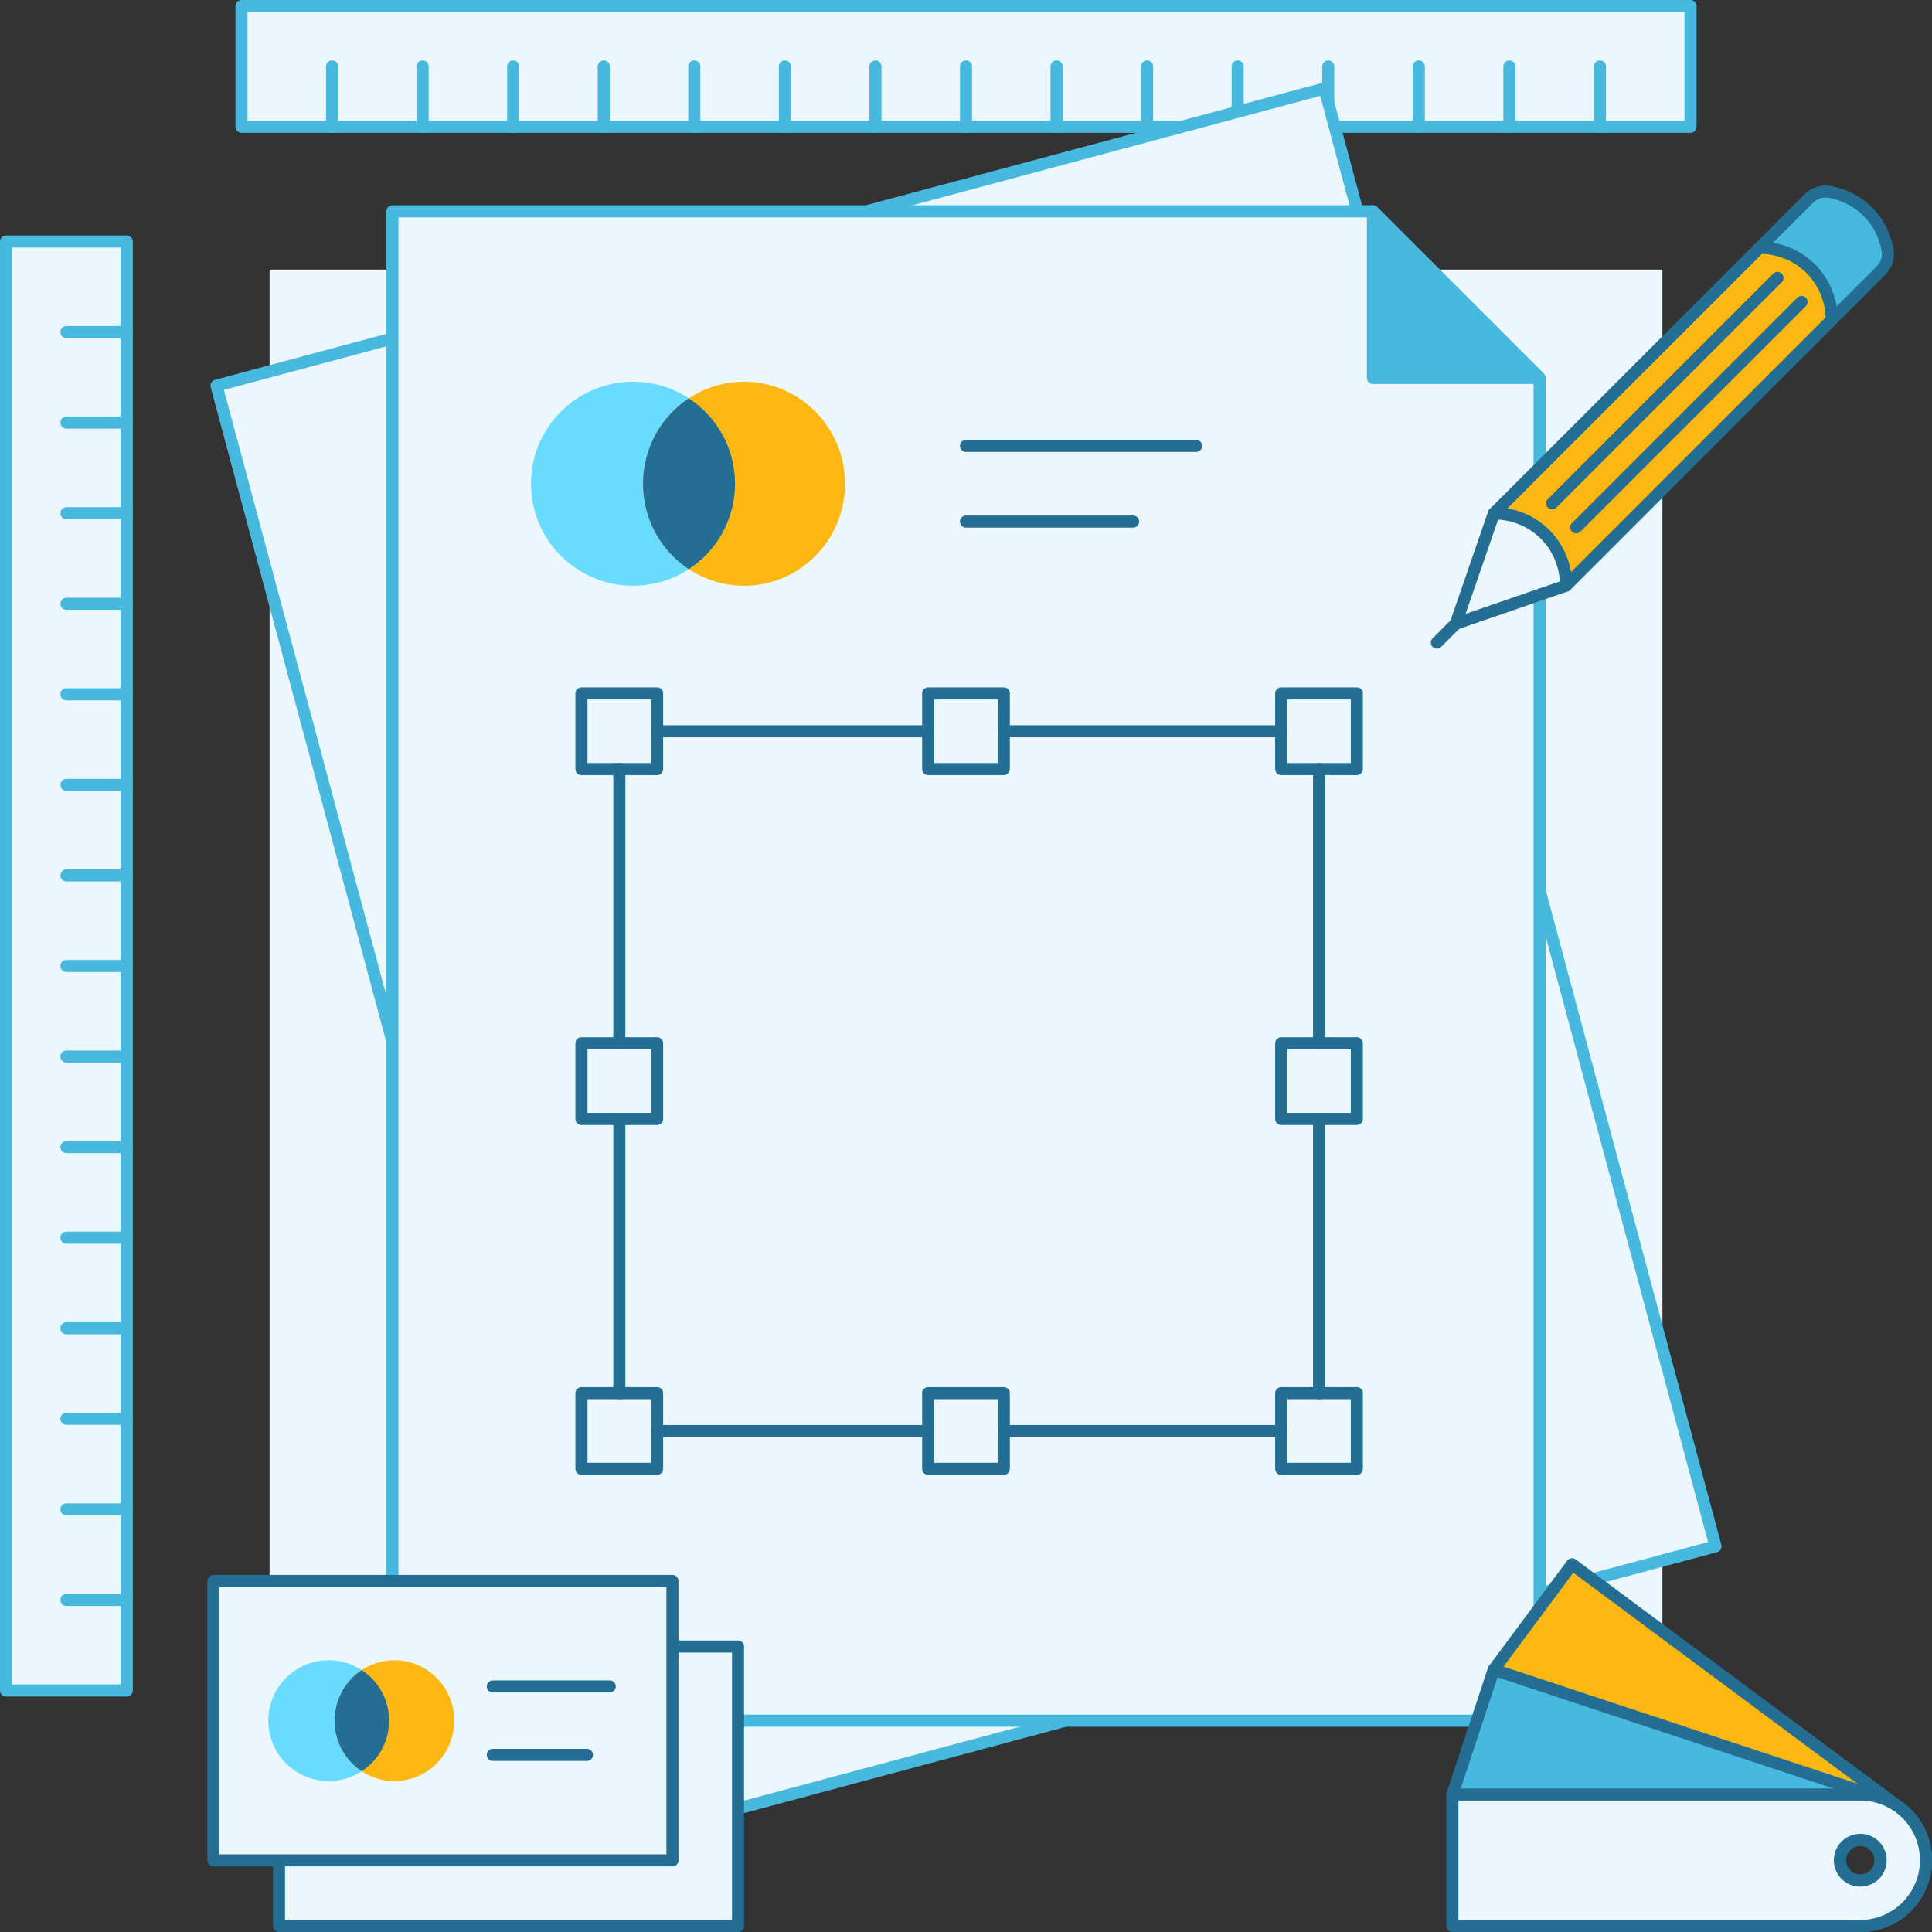 <?xml version="1.0" encoding="UTF-8"?>
<svg xmlns="http://www.w3.org/2000/svg" width="160" height="160" viewBox="0 0 160 160" fill="none">
  <rect x="0" y="0" width="160" height="160" fill="#333333" stroke="none"/>
  <g clip-path="url(#clip0_32_358)">
    <path d="M137.674 22.326H22.326V137.674H137.674V22.326Z" fill="#ECF7FD"></path>
    <path d="M0.5 20L0.5 140H10.5L10.5 20H0.5Z" fill="#ECF7FD" stroke="#47B9DF" stroke-linecap="round" stroke-linejoin="round"></path>
    <path d="M10.5 132.5H5.5" stroke="#47B9DF" stroke-linecap="round" stroke-linejoin="round"></path>
    <path d="M10.5 125H5.5" stroke="#47B9DF" stroke-linecap="round" stroke-linejoin="round"></path>
    <path d="M10.5 117.5H5.5" stroke="#47B9DF" stroke-linecap="round" stroke-linejoin="round"></path>
    <path d="M10.5 110H5.5" stroke="#47B9DF" stroke-linecap="round" stroke-linejoin="round"></path>
    <path d="M10.5 102.5H5.5" stroke="#47B9DF" stroke-linecap="round" stroke-linejoin="round"></path>
    <path d="M10.5 95H5.5" stroke="#47B9DF" stroke-linecap="round" stroke-linejoin="round"></path>
    <path d="M10.5 87.5H5.5" stroke="#47B9DF" stroke-linecap="round" stroke-linejoin="round"></path>
    <path d="M10.5 80H5.5" stroke="#47B9DF" stroke-linecap="round" stroke-linejoin="round"></path>
    <path d="M10.5 72.5H5.5" stroke="#47B9DF" stroke-linecap="round" stroke-linejoin="round"></path>
    <path d="M10.5 65H5.5" stroke="#47B9DF" stroke-linecap="round" stroke-linejoin="round"></path>
    <path d="M10.5 57.5H5.5" stroke="#47B9DF" stroke-linecap="round" stroke-linejoin="round"></path>
    <path d="M10.5 50H5.5" stroke="#47B9DF" stroke-linecap="round" stroke-linejoin="round"></path>
    <path d="M10.5 42.5H5.5" stroke="#47B9DF" stroke-linecap="round" stroke-linejoin="round"></path>
    <path d="M10.5 35H5.5" stroke="#47B9DF" stroke-linecap="round" stroke-linejoin="round"></path>
    <path d="M10.5 27.5H5.5" stroke="#47B9DF" stroke-linecap="round" stroke-linejoin="round"></path>
    <path d="M140 0.5H20V10.5H140V0.5Z" fill="#ECF7FD" stroke="#47B9DF" stroke-linecap="round" stroke-linejoin="round"></path>
    <path d="M27.5 10.5V5.5" stroke="#47B9DF" stroke-linecap="round" stroke-linejoin="round"></path>
    <path d="M35 10.5V5.5" stroke="#47B9DF" stroke-linecap="round" stroke-linejoin="round"></path>
    <path d="M42.5 10.5V5.5" stroke="#47B9DF" stroke-linecap="round" stroke-linejoin="round"></path>
    <path d="M50 10.5V5.5" stroke="#47B9DF" stroke-linecap="round" stroke-linejoin="round"></path>
    <path d="M57.5 10.5V5.5" stroke="#47B9DF" stroke-linecap="round" stroke-linejoin="round"></path>
    <path d="M65 10.5V5.5" stroke="#47B9DF" stroke-linecap="round" stroke-linejoin="round"></path>
    <path d="M72.5 10.5V5.5" stroke="#47B9DF" stroke-linecap="round" stroke-linejoin="round"></path>
    <path d="M80 10.5V5.5" stroke="#47B9DF" stroke-linecap="round" stroke-linejoin="round"></path>
    <path d="M87.5 10.5V5.5" stroke="#47B9DF" stroke-linecap="round" stroke-linejoin="round"></path>
    <path d="M95 10.5V5.5" stroke="#47B9DF" stroke-linecap="round" stroke-linejoin="round"></path>
    <path d="M102.5 10.5V5.5" stroke="#47B9DF" stroke-linecap="round" stroke-linejoin="round"></path>
    <path d="M110 10.5V5.5" stroke="#47B9DF" stroke-linecap="round" stroke-linejoin="round"></path>
    <path d="M117.5 10.5V5.5" stroke="#47B9DF" stroke-linecap="round" stroke-linejoin="round"></path>
    <path d="M125 10.5V5.5" stroke="#47B9DF" stroke-linecap="round" stroke-linejoin="round"></path>
    <path d="M132.5 10.5V5.5" stroke="#47B9DF" stroke-linecap="round" stroke-linejoin="round"></path>
    <path d="M109.688 7.329L17.931 31.939L50.312 152.671L142.069 128.061L109.688 7.329Z" fill="#ECF7FD" stroke="#47B9DF" stroke-linecap="round" stroke-linejoin="round"></path>
    <path d="M127.5 31.3V142.5H32.5V17.5H113.7L127.5 31.3Z" fill="#ECF7FD" stroke="#47B9DF" stroke-linecap="round" stroke-linejoin="round"></path>
    <path d="M76.87 60.56H54.42" stroke="#246E93" stroke-linecap="round" stroke-linejoin="round"></path>
    <path d="M51.29 115.38V92.66" stroke="#246E93" stroke-linecap="round" stroke-linejoin="round"></path>
    <path d="M106.1 118.51H83.13" stroke="#246E93" stroke-linecap="round" stroke-linejoin="round"></path>
    <path d="M109.24 86.4V63.69" stroke="#246E93" stroke-linecap="round" stroke-linejoin="round"></path>
    <path d="M109.24 115.38V92.66" stroke="#246E93" stroke-linecap="round" stroke-linejoin="round"></path>
    <path d="M76.87 118.51H54.42" stroke="#246E93" stroke-linecap="round" stroke-linejoin="round"></path>
    <path d="M51.29 86.4V63.69" stroke="#246E93" stroke-linecap="round" stroke-linejoin="round"></path>
    <path d="M106.1 60.56H83.13" stroke="#246E93" stroke-linecap="round" stroke-linejoin="round"></path>
    <path d="M54.418 57.424H48.153V63.689H54.418V57.424Z" stroke="#246E93" stroke-linecap="round" stroke-linejoin="round"></path>
    <path d="M83.132 57.424H76.867V63.689H83.132V57.424Z" stroke="#246E93" stroke-linecap="round" stroke-linejoin="round"></path>
    <path d="M112.369 57.424H106.104V63.689H112.369V57.424Z" stroke="#246E93" stroke-linecap="round" stroke-linejoin="round"></path>
    <path d="M54.418 86.4H48.153V92.665H54.418V86.4Z" stroke="#246E93" stroke-linecap="round" stroke-linejoin="round"></path>
    <path d="M112.369 86.4H106.104V92.665H112.369V86.4Z" stroke="#246E93" stroke-linecap="round" stroke-linejoin="round"></path>
    <path d="M54.418 115.375H48.153V121.64H54.418V115.375Z" stroke="#246E93" stroke-linecap="round" stroke-linejoin="round"></path>
    <path d="M83.132 115.375H76.867V121.64H83.132V115.375Z" stroke="#246E93" stroke-linecap="round" stroke-linejoin="round"></path>
    <path d="M112.369 115.375H106.104V121.64H112.369V115.375Z" stroke="#246E93" stroke-linecap="round" stroke-linejoin="round"></path>
    <path d="M80 36.928H99.056" stroke="#246E93" stroke-linecap="round" stroke-linejoin="round"></path>
    <path d="M80 43.193H93.835" stroke="#246E93" stroke-linecap="round" stroke-linejoin="round"></path>
    <path d="M149.964 22.248C151.852 24.134 151.694 26.493 151.694 26.493L129.685 48.501C129.685 48.501 129.841 46.144 127.956 44.257C126.068 42.371 123.711 42.527 123.711 42.527L145.72 20.519C145.72 20.519 148.079 20.361 149.964 22.248Z" fill="#FCB713" stroke="#246E93" stroke-linecap="round" stroke-linejoin="round"></path>
    <path d="M127.956 44.257C129.841 46.144 129.685 48.501 129.685 48.501L120.565 51.647L123.711 42.527C123.711 42.527 126.068 42.371 127.956 44.257Z" fill="#ECF7FD" stroke="#246E93" stroke-linecap="round" stroke-linejoin="round"></path>
    <path d="M154.682 17.531C155.763 18.613 156.172 19.85 156.325 20.709C156.436 21.335 156.212 21.975 155.761 22.425L151.694 26.493C151.694 26.493 151.852 24.134 149.964 22.248C148.079 20.361 145.72 20.519 145.72 20.519L149.787 16.451C150.238 16.001 150.877 15.777 151.504 15.888C152.362 16.04 153.6 16.45 154.682 17.531Z" fill="#47B9DF" stroke="#246E93" stroke-linecap="round" stroke-linejoin="round"></path>
    <path d="M120.566 51.646L118.994 53.218" stroke="#246E93" stroke-linecap="round" stroke-linejoin="round"></path>
    <path d="M149.198 25.005L130.533 43.67" stroke="#246E93" stroke-linecap="round" stroke-linejoin="round"></path>
    <path d="M147.207 23.014L128.542 41.679" stroke="#246E93" stroke-linecap="round" stroke-linejoin="round"></path>
    <path d="M127.5 31.3H113.7V17.5L127.5 31.3Z" fill="#47B9DF" stroke="#47B9DF" stroke-linecap="round" stroke-linejoin="round"></path>
    <path d="M159.494 153.861C159.494 153.837 159.492 153.814 159.492 153.792C159.489 153.72 159.483 153.651 159.477 153.58V153.57C159.474 153.527 159.47 153.482 159.464 153.439C159.461 153.394 159.455 153.351 159.447 153.306C159.447 153.296 159.445 153.287 159.444 153.277C159.442 153.255 159.438 153.232 159.434 153.21C159.429 153.17 159.421 153.131 159.414 153.094C159.399 153.011 159.382 152.93 159.365 152.848L159.359 152.825C159.354 152.803 159.348 152.778 159.342 152.754C159.331 152.713 159.322 152.671 159.31 152.632L159.282 152.531C159.282 152.529 159.28 152.527 159.28 152.525C159.265 152.476 159.25 152.427 159.235 152.379C159.235 152.377 159.235 152.376 159.233 152.375C159.217 152.324 159.2 152.275 159.183 152.227C159.166 152.182 159.149 152.136 159.132 152.091C159.13 152.084 159.126 152.075 159.123 152.067C159.111 152.037 159.098 152.007 159.087 151.977C159.083 151.969 159.08 151.96 159.076 151.951C159.074 151.945 159.072 151.941 159.07 151.936C159.051 151.893 159.033 151.849 159.014 151.806C159.003 151.786 158.993 151.765 158.986 151.746C158.976 151.729 158.969 151.712 158.963 151.697C158.961 151.694 158.959 151.692 158.959 151.688C158.952 151.675 158.946 151.664 158.941 151.65C158.931 151.635 158.924 151.622 158.918 151.607C158.898 151.566 158.875 151.523 158.854 151.482C158.851 151.476 158.847 151.468 158.843 151.461C158.837 151.452 158.832 151.444 158.826 151.435V151.433C158.813 151.412 158.802 151.392 158.792 151.373C158.768 151.331 158.746 151.29 158.721 151.251C158.719 151.245 158.716 151.241 158.714 151.236C158.689 151.196 158.665 151.157 158.639 151.117C158.629 151.103 158.618 151.087 158.61 151.074C158.588 151.039 158.565 151.005 158.541 150.969C158.53 150.952 158.52 150.939 158.509 150.922C158.507 150.92 158.505 150.919 158.505 150.917C158.503 150.917 158.503 150.915 158.503 150.915C158.494 150.905 158.487 150.894 158.481 150.885C158.468 150.866 158.455 150.849 158.441 150.83C158.434 150.821 158.427 150.81 158.419 150.8C158.402 150.778 158.385 150.753 158.366 150.731C158.348 150.705 158.327 150.68 158.305 150.654C158.239 150.57 158.169 150.489 158.098 150.408L158.087 150.397C158.081 150.391 158.076 150.386 158.072 150.38C158.051 150.359 158.032 150.337 158.012 150.316C158.01 150.312 158.006 150.309 158.002 150.305C157.984 150.286 157.967 150.269 157.95 150.254C157.942 150.243 157.933 150.236 157.925 150.228C157.897 150.2 157.869 150.172 157.841 150.145C157.805 150.11 157.77 150.076 157.732 150.042C157.719 150.027 157.704 150.014 157.689 150.003C157.648 149.965 157.606 149.93 157.563 149.894C157.554 149.885 157.545 149.875 157.533 149.868C157.528 149.864 157.522 149.86 157.516 149.855C157.503 149.843 157.488 149.832 157.473 149.819C157.438 149.789 157.4 149.761 157.364 149.735C157.347 149.721 157.331 149.708 157.314 149.695C157.302 149.686 157.291 149.678 157.28 149.671C157.269 149.661 157.259 149.654 157.248 149.646C157.235 149.637 157.224 149.628 157.211 149.62L130.189 129.545L123.699 138.28L137.608 148.614L150.813 158.425C151.264 158.759 151.75 159.014 152.253 159.19L152.348 159.222C152.384 159.233 152.418 159.245 152.454 159.254C152.514 159.273 152.574 159.292 152.634 159.309C152.748 159.339 152.863 159.365 152.975 159.389C153.077 159.41 153.178 159.429 153.277 159.442C153.405 159.461 153.533 159.474 153.66 159.483C153.669 159.485 153.679 159.485 153.688 159.485C153.748 159.489 153.808 159.492 153.87 159.494C153.932 159.496 153.992 159.498 154.054 159.498H154.062C154.146 159.498 154.231 159.496 154.313 159.491L154.544 159.476C154.553 159.476 154.561 159.476 154.57 159.474C154.606 159.47 154.642 159.466 154.675 159.462L154.809 159.446L154.837 159.442L154.904 159.432L155.023 159.412C155.105 159.397 155.186 159.38 155.266 159.363L155.289 159.357L155.36 159.34L155.482 159.309L155.584 159.28C155.585 159.28 155.587 159.279 155.589 159.279L155.736 159.233L155.888 159.181L156.023 159.13L156.047 159.121L156.137 159.085C156.145 159.082 156.154 159.078 156.163 159.074C156.169 159.072 156.173 159.07 156.178 159.068L156.308 159.012L156.368 158.984L156.417 158.961C156.421 158.96 156.422 158.958 156.426 158.958C156.439 158.95 156.451 158.945 156.464 158.939L156.507 158.916C156.548 158.896 156.591 158.873 156.633 158.853C156.638 158.849 156.646 158.845 156.653 158.841C156.663 158.836 156.67 158.83 156.679 158.824H156.681L156.741 158.791C156.783 158.766 156.824 158.744 156.863 158.719C156.869 158.717 156.873 158.714 156.878 158.712L156.997 158.637L157.04 158.609C157.07 158.588 157.1 158.569 157.128 158.55C157.134 158.547 157.139 158.541 157.145 158.539C157.156 158.532 157.167 158.524 157.179 158.515C157.182 158.511 157.188 158.509 157.192 158.507C157.194 158.504 157.197 158.504 157.199 158.502L157.229 158.479L157.284 158.44C157.293 158.432 157.304 158.425 157.314 158.417C157.336 158.4 157.361 158.383 157.383 158.365C157.409 158.346 157.434 158.325 157.46 158.303L157.706 158.096L157.717 158.085L157.734 158.07L157.809 158.001C157.826 157.984 157.843 157.967 157.86 157.948C157.864 157.944 157.869 157.941 157.873 157.937C157.879 157.933 157.882 157.927 157.886 157.924C157.914 157.896 157.942 157.867 157.969 157.839C158.004 157.804 158.038 157.768 158.072 157.73L158.111 157.687C158.149 157.646 158.184 157.605 158.22 157.562C158.229 157.552 158.239 157.543 158.246 157.531L158.26 157.515C158.271 157.501 158.282 157.486 158.295 157.471L158.38 157.363L158.419 157.312C158.462 157.256 158.503 157.197 158.543 157.139L158.558 157.117C158.633 157.006 158.704 156.893 158.77 156.779C158.779 156.766 158.787 156.751 158.794 156.736C158.796 156.734 158.798 156.732 158.798 156.728C158.824 156.683 158.849 156.638 158.873 156.591L158.976 156.387C158.982 156.372 158.99 156.357 158.995 156.344C159.021 156.289 159.046 156.235 159.07 156.179C159.07 156.177 159.072 156.175 159.072 156.173C159.098 156.109 159.125 156.043 159.149 155.978C159.16 155.948 159.172 155.918 159.183 155.886C159.198 155.846 159.211 155.807 159.224 155.766C159.226 155.762 159.228 155.756 159.23 155.753C159.232 155.749 159.233 155.743 159.235 155.739C159.237 155.728 159.241 155.719 159.245 155.709C159.258 155.668 159.269 155.629 159.28 155.589C159.286 155.571 159.292 155.552 159.297 155.533L159.309 155.488C159.32 155.449 159.331 155.409 159.34 155.37C159.342 155.364 159.344 155.357 159.344 155.351C159.344 155.347 159.346 155.343 159.346 155.34C159.357 155.293 159.369 155.248 159.378 155.203C159.399 155.103 159.417 155.004 159.434 154.906C159.438 154.882 159.442 154.859 159.444 154.837C159.447 154.812 159.451 154.79 159.453 154.767C159.459 154.735 159.462 154.704 159.464 154.67C159.47 154.63 159.474 154.591 159.476 154.552C159.483 154.503 159.487 154.454 159.487 154.405C159.491 154.385 159.492 154.362 159.492 154.341C159.492 154.33 159.494 154.319 159.494 154.308C159.498 154.233 159.5 154.158 159.5 154.082V154.052C159.5 153.989 159.498 153.925 159.494 153.861V153.861ZM155.747 154.056C155.747 154.099 155.745 154.141 155.741 154.184C155.741 154.199 155.739 154.214 155.737 154.229C155.736 154.259 155.732 154.289 155.726 154.319V154.321C155.719 154.364 155.711 154.407 155.7 154.45C155.7 154.452 155.698 154.454 155.698 154.454C155.689 154.49 155.681 154.525 155.67 154.559C155.67 154.561 155.668 154.563 155.668 154.565C155.666 154.572 155.662 154.58 155.661 154.587C155.659 154.595 155.655 154.602 155.653 154.608C155.647 154.629 155.64 154.649 155.63 154.67C155.627 154.683 155.621 154.698 155.614 154.713C155.608 154.726 155.602 154.739 155.595 154.752C155.585 154.777 155.574 154.801 155.561 154.826C155.561 154.827 155.56 154.827 155.559 154.827L155.548 154.85C155.533 154.878 155.518 154.906 155.501 154.933C155.494 154.946 155.486 154.959 155.477 154.972C155.464 154.993 155.45 155.011 155.435 155.03C155.409 155.07 155.381 155.109 155.349 155.145C155.336 155.162 155.321 155.176 155.308 155.192C155.306 155.195 155.302 155.199 155.3 155.201C155.285 155.218 155.268 155.235 155.251 155.25C155.238 155.265 155.223 155.28 155.208 155.293C155.197 155.304 155.186 155.315 155.173 155.323C155.16 155.336 155.146 155.347 155.133 155.359H155.131C155.126 155.362 155.12 155.368 155.114 155.374C155.113 155.375 155.111 155.377 155.107 155.379C155.099 155.385 155.09 155.392 155.081 155.398C155.068 155.411 155.053 155.422 155.038 155.432C155.026 155.441 155.015 155.449 155.002 155.456C154.974 155.477 154.944 155.495 154.912 155.512C154.895 155.524 154.88 155.533 154.863 155.541C154.848 155.55 154.831 155.559 154.816 155.565C154.814 155.567 154.812 155.567 154.81 155.569C154.803 155.572 154.795 155.574 154.79 155.578C154.741 155.602 154.69 155.623 154.638 155.642C154.634 155.644 154.63 155.646 154.625 155.648C154.604 155.655 154.582 155.663 154.561 155.668C154.559 155.67 154.555 155.67 154.553 155.67C154.54 155.676 154.523 155.679 154.508 155.683C154.49 155.689 154.471 155.694 154.452 155.698C154.443 155.7 154.435 155.702 154.428 155.704C154.4 155.711 154.373 155.715 154.345 155.721C154.338 155.723 154.33 155.725 154.323 155.725C154.313 155.726 154.304 155.728 154.294 155.728C154.279 155.732 154.264 155.734 154.249 155.734C154.244 155.736 154.238 155.736 154.231 155.736C154.216 155.738 154.201 155.739 154.184 155.739C154.142 155.743 154.103 155.745 154.062 155.745H154.058C154.015 155.745 153.974 155.743 153.93 155.739C153.915 155.739 153.9 155.738 153.885 155.736C153.855 155.734 153.825 155.73 153.795 155.725H153.793C153.75 155.717 153.707 155.709 153.664 155.698C153.662 155.698 153.66 155.696 153.66 155.696C153.624 155.687 153.589 155.679 153.555 155.668C153.553 155.668 153.551 155.666 153.549 155.666C153.542 155.664 153.534 155.661 153.527 155.659C153.519 155.657 153.512 155.653 153.506 155.651C153.486 155.646 153.465 155.638 153.444 155.629C153.429 155.623 153.414 155.618 153.401 155.612C153.388 155.606 153.375 155.601 153.362 155.593C153.337 155.584 153.313 155.572 153.289 155.559C153.287 155.559 153.287 155.559 153.287 155.557L153.264 155.546C153.236 155.531 153.208 155.516 153.182 155.499C153.168 155.492 153.155 155.484 153.142 155.475C153.122 155.462 153.103 155.449 153.084 155.434C153.045 155.407 153.005 155.379 152.97 155.347C152.953 155.334 152.938 155.319 152.923 155.306C152.919 155.304 152.915 155.3 152.913 155.299C152.896 155.282 152.88 155.267 152.865 155.25C152.849 155.235 152.836 155.222 152.821 155.207C152.81 155.195 152.799 155.184 152.791 155.171C152.778 155.158 152.767 155.145 152.756 155.132V155.13C152.752 155.124 152.746 155.118 152.741 155.113C152.739 155.111 152.737 155.109 152.735 155.105C152.727 155.096 152.722 155.088 152.716 155.079C152.703 155.066 152.692 155.051 152.682 155.036C152.673 155.025 152.666 155.013 152.658 155C152.637 154.972 152.619 154.942 152.602 154.91C152.592 154.895 152.583 154.878 152.574 154.861C152.564 154.846 152.557 154.829 152.549 154.814C152.547 154.813 152.547 154.811 152.545 154.809C152.542 154.801 152.54 154.794 152.536 154.788C152.512 154.739 152.491 154.689 152.472 154.636C152.47 154.632 152.469 154.627 152.467 154.623C152.459 154.602 152.452 154.58 152.446 154.559C152.444 154.557 152.444 154.554 152.444 154.552C152.439 154.537 152.435 154.522 152.431 154.507C152.425 154.488 152.42 154.469 152.416 154.45C152.414 154.443 152.412 154.433 152.41 154.426C152.403 154.398 152.399 154.371 152.393 154.343C152.392 154.336 152.39 154.328 152.39 154.321C152.388 154.311 152.388 154.302 152.386 154.293C152.382 154.278 152.38 154.263 152.38 154.248C152.378 154.242 152.378 154.236 152.378 154.229C152.377 154.214 152.375 154.199 152.375 154.182C152.371 154.143 152.369 154.101 152.369 154.06V154.056C152.369 154.013 152.371 153.972 152.375 153.929C152.375 153.914 152.377 153.899 152.378 153.884C152.38 153.854 152.384 153.824 152.39 153.794V153.792C152.397 153.748 152.405 153.705 152.416 153.662C152.416 153.66 152.418 153.658 152.418 153.658C152.427 153.623 152.435 153.587 152.446 153.553C152.446 153.551 152.448 153.55 152.448 153.548C152.45 153.54 152.453 153.533 152.455 153.525C152.457 153.518 152.461 153.51 152.463 153.505C152.47 153.484 152.478 153.463 152.485 153.443C152.491 153.428 152.497 153.413 152.502 153.399C152.508 153.386 152.514 153.373 152.521 153.36C152.53 153.336 152.542 153.311 152.555 153.287C152.555 153.286 152.555 153.285 152.557 153.285L152.568 153.262C152.583 153.234 152.598 153.206 152.615 153.18C152.622 153.167 152.63 153.154 152.639 153.141C152.652 153.12 152.666 153.101 152.681 153.082C152.707 153.043 152.735 153.004 152.767 152.968C152.78 152.951 152.795 152.936 152.808 152.921C152.81 152.917 152.814 152.913 152.816 152.912C152.833 152.895 152.848 152.878 152.864 152.863C152.879 152.848 152.893 152.835 152.908 152.82C152.919 152.808 152.93 152.797 152.943 152.79C152.956 152.778 152.97 152.767 152.983 152.754H152.985C152.99 152.75 152.996 152.745 153.001 152.739C153.003 152.737 153.007 152.735 153.009 152.733C153.018 152.726 153.026 152.72 153.035 152.715C153.048 152.701 153.063 152.69 153.078 152.681C153.09 152.671 153.101 152.664 153.114 152.656C153.142 152.636 153.172 152.617 153.204 152.6C153.219 152.591 153.236 152.581 153.253 152.572C153.268 152.563 153.285 152.555 153.3 152.548C153.302 152.546 153.304 152.546 153.305 152.544C153.313 152.54 153.32 152.538 153.326 152.534C153.375 152.51 153.426 152.489 153.478 152.471C153.482 152.469 153.487 152.467 153.491 152.465C153.512 152.457 153.534 152.45 153.555 152.444C153.557 152.442 153.561 152.442 153.562 152.442C153.578 152.437 153.593 152.433 153.608 152.429C153.626 152.424 153.645 152.418 153.664 152.414C153.673 152.412 153.681 152.411 153.688 152.409C153.716 152.401 153.743 152.397 153.771 152.392C153.778 152.39 153.786 152.388 153.793 152.388C153.803 152.386 153.812 152.386 153.821 152.384C153.857 152.379 153.895 152.375 153.932 152.373C153.972 152.369 154.013 152.367 154.054 152.367H154.058C154.101 152.367 154.142 152.369 154.186 152.373C154.201 152.373 154.216 152.375 154.231 152.377C154.261 152.379 154.291 152.382 154.321 152.388H154.323C154.366 152.395 154.409 152.403 154.452 152.414C154.454 152.414 154.456 152.416 154.456 152.416C154.491 152.426 154.527 152.433 154.561 152.444C154.563 152.444 154.565 152.446 154.566 152.446C154.574 152.448 154.582 152.452 154.589 152.454C154.597 152.456 154.604 152.459 154.61 152.461C154.63 152.469 154.651 152.476 154.672 152.484C154.687 152.489 154.702 152.495 154.715 152.501C154.728 152.506 154.741 152.512 154.754 152.519C154.779 152.529 154.803 152.54 154.827 152.553C154.829 152.553 154.829 152.554 154.829 152.555L154.852 152.566C154.88 152.581 154.908 152.596 154.934 152.613C154.947 152.621 154.961 152.628 154.974 152.638C154.994 152.651 155.013 152.664 155.032 152.679C155.071 152.705 155.111 152.733 155.146 152.765C155.163 152.778 155.178 152.793 155.193 152.806C155.197 152.808 155.201 152.812 155.203 152.814C155.219 152.829 155.236 152.846 155.251 152.863C155.266 152.876 155.281 152.891 155.295 152.906C155.306 152.917 155.317 152.928 155.325 152.942C155.338 152.955 155.349 152.968 155.36 152.981V152.983C155.364 152.988 155.37 152.994 155.375 153C155.377 153.002 155.379 153.004 155.381 153.007C155.387 153.015 155.394 153.024 155.4 153.034C155.413 153.047 155.424 153.062 155.433 153.077C155.443 153.088 155.45 153.099 155.458 153.112C155.479 153.14 155.497 153.171 155.514 153.202C155.525 153.219 155.535 153.234 155.542 153.251C155.552 153.266 155.561 153.283 155.567 153.298C155.569 153.3 155.569 153.302 155.57 153.304C155.574 153.311 155.576 153.319 155.58 153.324C155.604 153.373 155.625 153.424 155.644 153.476C155.646 153.48 155.647 153.484 155.649 153.49C155.657 153.51 155.664 153.533 155.67 153.553C155.672 153.555 155.672 153.559 155.672 153.561C155.677 153.574 155.681 153.591 155.685 153.606C155.691 153.625 155.696 153.643 155.7 153.662C155.702 153.672 155.704 153.679 155.706 153.687C155.713 153.715 155.717 153.741 155.722 153.769C155.724 153.777 155.726 153.784 155.726 153.792C155.728 153.801 155.73 153.81 155.73 153.82C155.736 153.855 155.739 153.893 155.741 153.931C155.745 153.97 155.747 154.011 155.747 154.052V154.056V154.056Z" fill="#FCB713" stroke="#246E93" stroke-linecap="round" stroke-linejoin="round"></path>
    <path d="M152.448 153.548C152.437 153.583 152.427 153.621 152.418 153.658C152.425 153.623 152.435 153.589 152.446 153.553C152.446 153.551 152.446 153.55 152.448 153.548Z" fill="#FCB713" stroke="#246E93" stroke-linecap="round" stroke-linejoin="round"></path>
    <path d="M152.716 155.079C152.722 155.088 152.727 155.096 152.735 155.105C152.716 155.083 152.699 155.06 152.682 155.036C152.692 155.051 152.703 155.066 152.716 155.079Z" fill="#FCB713" stroke="#246E93" stroke-linecap="round" stroke-linejoin="round"></path>
    <path d="M152.756 155.13H152.754C152.75 155.124 152.744 155.118 152.741 155.113C152.746 155.118 152.752 155.124 152.756 155.13Z" fill="#FCB713" stroke="#246E93" stroke-linecap="round" stroke-linejoin="round"></path>
    <path d="M153.002 152.739C152.996 152.745 152.99 152.75 152.985 152.754V152.752C152.99 152.748 152.996 152.743 153.002 152.739Z" fill="#FCB713" stroke="#246E93" stroke-linecap="round" stroke-linejoin="round"></path>
    <path d="M153.078 152.681C153.063 152.69 153.048 152.701 153.035 152.714C153.026 152.72 153.018 152.726 153.009 152.733C153.032 152.714 153.054 152.698 153.078 152.681H153.078Z" fill="#FCB713" stroke="#246E93" stroke-linecap="round" stroke-linejoin="round"></path>
    <path d="M153.55 155.666C153.585 155.678 153.623 155.687 153.66 155.696C153.625 155.689 153.591 155.679 153.555 155.668C153.553 155.668 153.551 155.668 153.55 155.666Z" fill="#FCB713" stroke="#246E93" stroke-linecap="round" stroke-linejoin="round"></path>
    <path d="M154.566 152.446C154.531 152.435 154.493 152.425 154.456 152.416C154.491 152.424 154.525 152.433 154.561 152.444C154.563 152.444 154.565 152.444 154.566 152.446Z" fill="#FCB713" stroke="#246E93" stroke-linecap="round" stroke-linejoin="round"></path>
    <path d="M155.081 155.398C155.09 155.392 155.1 155.385 155.107 155.379C155.085 155.398 155.062 155.415 155.038 155.432C155.053 155.422 155.068 155.411 155.081 155.398H155.081Z" fill="#FCB713" stroke="#246E93" stroke-linecap="round" stroke-linejoin="round"></path>
    <path d="M155.131 155.358V155.36C155.126 155.364 155.12 155.37 155.115 155.374C155.12 155.368 155.126 155.362 155.131 155.358Z" fill="#FCB713" stroke="#246E93" stroke-linecap="round" stroke-linejoin="round"></path>
    <path d="M155.375 153C155.37 152.994 155.364 152.988 155.36 152.983H155.362C155.366 152.988 155.372 152.994 155.375 153Z" fill="#FCB713" stroke="#246E93" stroke-linecap="round" stroke-linejoin="round"></path>
    <path d="M155.433 153.077C155.424 153.062 155.413 153.047 155.4 153.033C155.394 153.024 155.386 153.015 155.381 153.007C155.4 153.03 155.417 153.052 155.433 153.077Z" fill="#FCB713" stroke="#246E93" stroke-linecap="round" stroke-linejoin="round"></path>
    <path d="M155.668 154.565C155.679 154.529 155.689 154.492 155.698 154.454C155.69 154.49 155.681 154.523 155.67 154.559C155.67 154.561 155.67 154.563 155.668 154.565Z" fill="#FCB713" stroke="#246E93" stroke-linecap="round" stroke-linejoin="round"></path>
    <path d="M159.494 153.861C159.494 153.837 159.492 153.814 159.492 153.792C159.489 153.72 159.483 153.651 159.477 153.58V153.57C159.477 153.546 159.474 153.523 159.472 153.499C159.47 153.48 159.468 153.459 159.464 153.439C159.461 153.394 159.455 153.351 159.447 153.306C159.447 153.296 159.446 153.287 159.444 153.277C159.442 153.255 159.438 153.232 159.434 153.21C159.429 153.17 159.421 153.131 159.414 153.094C159.408 153.05 159.399 153.007 159.389 152.962C159.382 152.923 159.372 152.885 159.365 152.848L159.359 152.825C159.354 152.803 159.348 152.778 159.342 152.754C159.331 152.713 159.322 152.671 159.31 152.632L159.282 152.531C159.282 152.529 159.28 152.527 159.28 152.525C159.265 152.476 159.25 152.427 159.235 152.379C159.235 152.377 159.235 152.376 159.234 152.375C159.217 152.324 159.2 152.275 159.183 152.227C159.166 152.182 159.149 152.137 159.132 152.091C159.13 152.084 159.127 152.075 159.123 152.067C159.112 152.037 159.098 152.007 159.087 151.977C159.083 151.969 159.08 151.96 159.076 151.951C159.074 151.945 159.072 151.941 159.07 151.936C159.051 151.893 159.033 151.849 159.014 151.806C159.003 151.786 158.993 151.765 158.986 151.746C158.976 151.729 158.969 151.712 158.963 151.697C158.961 151.694 158.96 151.692 158.96 151.688C158.954 151.68 158.95 151.673 158.946 151.665C158.945 151.66 158.943 151.656 158.941 151.65C158.931 151.635 158.924 151.622 158.918 151.607C158.907 151.587 158.898 151.568 158.886 151.547C158.868 151.51 158.847 151.472 158.826 151.435V151.433C158.813 151.412 158.802 151.392 158.793 151.373C158.768 151.331 158.746 151.29 158.721 151.251C158.695 151.206 158.667 151.161 158.639 151.118C158.629 151.103 158.618 151.088 158.61 151.074C158.582 151.031 158.554 150.99 158.524 150.949C158.52 150.943 158.517 150.937 158.513 150.932C158.511 150.928 158.509 150.926 158.509 150.922C158.507 150.921 158.505 150.919 158.505 150.917C158.504 150.917 158.504 150.915 158.504 150.915C158.494 150.905 158.487 150.894 158.481 150.885C158.468 150.866 158.455 150.849 158.442 150.83C158.434 150.821 158.427 150.81 158.419 150.8C158.413 150.793 158.408 150.785 158.4 150.778C158.391 150.763 158.38 150.748 158.367 150.731C158.348 150.705 158.327 150.68 158.305 150.654C158.239 150.57 158.17 150.489 158.098 150.408L158.087 150.397C158.081 150.391 158.076 150.386 158.072 150.38C158.051 150.359 158.033 150.337 158.012 150.316C158.01 150.313 158.006 150.309 158.003 150.305C157.984 150.286 157.967 150.269 157.95 150.254C157.942 150.243 157.933 150.236 157.926 150.228C157.914 150.215 157.903 150.204 157.892 150.192C157.875 150.176 157.858 150.161 157.841 150.145C157.805 150.11 157.77 150.076 157.732 150.042C157.719 150.027 157.704 150.014 157.689 150.003C157.648 149.965 157.607 149.93 157.563 149.894C157.554 149.885 157.545 149.875 157.533 149.868C157.528 149.864 157.522 149.86 157.516 149.855C157.503 149.843 157.488 149.832 157.473 149.819C157.438 149.789 157.4 149.761 157.364 149.735C157.348 149.721 157.331 149.708 157.314 149.695C157.303 149.686 157.291 149.678 157.28 149.671C157.269 149.661 157.259 149.654 157.248 149.646C157.235 149.637 157.224 149.628 157.211 149.62C157.188 149.603 157.164 149.586 157.141 149.571C157.141 149.569 157.139 149.569 157.139 149.569C157.1 149.541 157.06 149.515 157.019 149.491C156.991 149.472 156.963 149.453 156.935 149.434C156.884 149.404 156.833 149.374 156.781 149.344C156.777 149.34 156.773 149.339 156.77 149.337C156.711 149.305 156.653 149.271 156.593 149.241C156.513 149.198 156.43 149.157 156.346 149.119C156.225 149.063 156.103 149.012 155.98 148.965C155.91 148.939 155.839 148.915 155.768 148.89L155.634 148.845L123.7 138.28L120.281 148.614L152.253 159.19L152.349 159.222C152.384 159.233 152.418 159.245 152.454 159.254C152.514 159.273 152.574 159.292 152.634 159.309C152.748 159.339 152.863 159.365 152.975 159.389C153.077 159.41 153.178 159.429 153.277 159.442C153.405 159.461 153.533 159.474 153.66 159.483C153.67 159.485 153.679 159.485 153.688 159.485C153.748 159.489 153.808 159.493 153.87 159.494C153.897 159.496 153.925 159.498 153.953 159.498C153.989 159.5 154.022 159.5 154.058 159.5C154.221 159.5 154.385 159.493 154.544 159.476C154.553 159.476 154.561 159.476 154.57 159.474C154.585 159.474 154.6 159.472 154.615 159.47C154.634 159.468 154.655 159.466 154.675 159.462L154.809 159.446L154.837 159.442L154.904 159.432L155.023 159.412C155.066 159.406 155.109 159.397 155.152 159.387L155.267 159.363L155.289 159.357L155.36 159.34L155.482 159.309L155.584 159.28C155.586 159.28 155.587 159.279 155.589 159.279L155.736 159.234L155.888 159.181L156.023 159.13L156.047 159.121L156.137 159.085C156.145 159.082 156.154 159.078 156.163 159.074C156.169 159.072 156.173 159.07 156.179 159.068L156.308 159.012L156.368 158.984L156.417 158.961C156.421 158.96 156.422 158.958 156.426 158.958C156.434 158.952 156.441 158.948 156.449 158.945C156.454 158.943 156.458 158.941 156.464 158.939L156.507 158.916C156.528 158.905 156.546 158.896 156.567 158.884C156.604 158.866 156.642 158.845 156.68 158.824H156.681L156.741 158.791C156.783 158.766 156.824 158.744 156.863 158.719C156.908 158.693 156.954 158.665 156.997 158.637L157.04 158.609C157.07 158.588 157.1 158.569 157.128 158.55C157.134 158.547 157.139 158.541 157.145 158.539C157.152 158.534 157.16 158.528 157.166 158.522C157.169 158.52 157.175 158.519 157.179 158.515C157.182 158.511 157.188 158.509 157.192 158.507C157.194 158.504 157.197 158.504 157.199 158.502L157.229 158.479L157.284 158.44C157.293 158.432 157.304 158.425 157.314 158.417C157.321 158.412 157.329 158.406 157.336 158.398C157.351 158.389 157.366 158.378 157.383 158.365C157.409 158.346 157.434 158.325 157.46 158.303L157.706 158.096L157.717 158.085L157.734 158.07L157.809 158.001C157.832 157.978 157.852 157.958 157.873 157.937C157.879 157.933 157.882 157.927 157.886 157.924L157.922 157.89C157.939 157.873 157.954 157.856 157.969 157.839C158.004 157.804 158.038 157.768 158.072 157.73L158.111 157.687C158.149 157.646 158.185 157.605 158.22 157.562C158.23 157.552 158.239 157.543 158.246 157.532L158.26 157.515C158.271 157.501 158.282 157.486 158.295 157.471L158.38 157.363L158.419 157.312C158.462 157.256 158.504 157.197 158.543 157.139L158.558 157.117C158.58 157.085 158.603 157.051 158.626 157.017L158.68 156.933C158.71 156.882 158.74 156.832 158.77 156.779C158.779 156.766 158.787 156.751 158.794 156.736C158.796 156.734 158.798 156.732 158.798 156.728C158.824 156.683 158.849 156.638 158.873 156.591L158.976 156.387C158.982 156.372 158.99 156.357 158.995 156.344C159.021 156.289 159.046 156.235 159.07 156.179C159.07 156.177 159.072 156.175 159.072 156.173C159.098 156.109 159.125 156.043 159.149 155.978C159.16 155.948 159.172 155.918 159.183 155.886C159.198 155.846 159.211 155.807 159.224 155.766C159.248 155.694 159.269 155.623 159.29 155.554C159.295 155.531 159.301 155.51 159.309 155.488C159.32 155.443 159.333 155.396 159.344 155.351C159.344 155.347 159.346 155.343 159.346 155.34C159.357 155.293 159.369 155.248 159.378 155.203C159.399 155.103 159.417 155.004 159.434 154.906C159.438 154.882 159.442 154.859 159.444 154.837C159.447 154.812 159.451 154.79 159.453 154.767C159.461 154.717 159.468 154.666 159.472 154.613C159.474 154.593 159.476 154.572 159.476 154.552C159.483 154.503 159.487 154.454 159.487 154.405C159.491 154.385 159.492 154.362 159.492 154.341C159.492 154.33 159.494 154.319 159.494 154.308C159.498 154.233 159.5 154.158 159.5 154.082V154.052C159.5 153.989 159.498 153.925 159.494 153.861H159.494ZM155.747 154.056C155.747 154.099 155.745 154.141 155.741 154.184C155.741 154.199 155.739 154.214 155.738 154.229C155.736 154.259 155.732 154.289 155.726 154.319V154.321C155.719 154.364 155.711 154.407 155.7 154.45C155.7 154.452 155.698 154.454 155.698 154.454C155.689 154.49 155.681 154.525 155.67 154.559C155.67 154.561 155.668 154.563 155.668 154.565C155.666 154.572 155.662 154.58 155.661 154.587C155.659 154.595 155.655 154.602 155.653 154.608C155.647 154.629 155.64 154.649 155.631 154.67C155.627 154.683 155.621 154.698 155.614 154.713C155.608 154.726 155.602 154.739 155.595 154.752C155.586 154.777 155.574 154.801 155.561 154.826C155.561 154.827 155.561 154.827 155.559 154.827L155.548 154.85C155.533 154.878 155.518 154.906 155.501 154.933C155.494 154.946 155.486 154.959 155.477 154.972C155.464 154.993 155.45 155.011 155.435 155.03C155.409 155.07 155.381 155.109 155.349 155.145C155.336 155.162 155.321 155.176 155.308 155.192C155.306 155.195 155.302 155.199 155.3 155.201C155.285 155.218 155.268 155.235 155.252 155.25C155.238 155.265 155.223 155.28 155.208 155.293C155.197 155.304 155.186 155.315 155.173 155.323C155.16 155.336 155.146 155.347 155.133 155.359H155.131C155.126 155.362 155.12 155.368 155.115 155.374C155.113 155.375 155.111 155.377 155.107 155.379C155.1 155.385 155.09 155.392 155.081 155.398C155.068 155.411 155.053 155.422 155.038 155.432C155.026 155.441 155.015 155.449 155.002 155.456C154.974 155.477 154.944 155.495 154.912 155.512C154.895 155.524 154.88 155.533 154.863 155.541C154.848 155.55 154.831 155.559 154.816 155.565C154.814 155.567 154.812 155.567 154.811 155.569C154.803 155.572 154.796 155.574 154.79 155.578C154.741 155.602 154.69 155.623 154.638 155.642C154.634 155.644 154.63 155.646 154.625 155.648C154.604 155.655 154.582 155.663 154.561 155.668C154.559 155.67 154.555 155.67 154.553 155.67C154.54 155.676 154.523 155.679 154.508 155.683C154.49 155.689 154.471 155.694 154.452 155.698C154.443 155.7 154.435 155.702 154.428 155.704C154.4 155.711 154.373 155.715 154.345 155.721C154.338 155.723 154.33 155.725 154.323 155.725C154.313 155.726 154.304 155.728 154.295 155.728C154.279 155.732 154.264 155.734 154.249 155.734C154.244 155.736 154.238 155.736 154.231 155.736C154.216 155.738 154.201 155.739 154.184 155.739C154.143 155.743 154.103 155.745 154.062 155.745H154.058C154.015 155.745 153.974 155.743 153.93 155.739C153.915 155.739 153.9 155.738 153.885 155.736C153.855 155.734 153.825 155.73 153.795 155.725H153.793C153.75 155.717 153.707 155.709 153.664 155.698C153.662 155.698 153.66 155.696 153.66 155.696C153.625 155.687 153.589 155.679 153.555 155.668C153.553 155.668 153.551 155.666 153.55 155.666C153.542 155.664 153.534 155.661 153.527 155.659C153.519 155.657 153.512 155.653 153.506 155.651C153.486 155.646 153.465 155.638 153.444 155.629C153.429 155.623 153.414 155.618 153.401 155.612C153.388 155.606 153.375 155.601 153.362 155.593C153.337 155.584 153.313 155.572 153.289 155.559C153.287 155.559 153.287 155.559 153.287 155.557L153.264 155.546C153.236 155.531 153.208 155.516 153.182 155.499C153.169 155.492 153.155 155.484 153.142 155.475C153.122 155.462 153.103 155.449 153.084 155.434C153.045 155.407 153.005 155.379 152.97 155.347C152.953 155.334 152.938 155.319 152.923 155.306C152.919 155.304 152.915 155.3 152.913 155.299C152.896 155.282 152.88 155.267 152.865 155.25C152.85 155.235 152.836 155.222 152.821 155.207C152.81 155.195 152.799 155.184 152.791 155.171C152.778 155.158 152.767 155.145 152.756 155.132V155.13C152.752 155.124 152.746 155.118 152.741 155.113C152.739 155.111 152.737 155.109 152.735 155.105C152.728 155.096 152.722 155.088 152.716 155.079C152.703 155.066 152.692 155.051 152.683 155.036C152.673 155.025 152.666 155.013 152.658 155C152.638 154.972 152.619 154.942 152.602 154.91C152.592 154.895 152.583 154.878 152.574 154.861C152.564 154.846 152.557 154.829 152.549 154.814C152.547 154.813 152.547 154.811 152.546 154.809C152.542 154.801 152.54 154.794 152.536 154.788C152.512 154.739 152.491 154.689 152.472 154.636C152.47 154.632 152.469 154.627 152.467 154.623C152.459 154.602 152.452 154.58 152.446 154.559C152.444 154.557 152.444 154.554 152.444 154.552C152.439 154.537 152.435 154.522 152.431 154.507C152.425 154.488 152.42 154.469 152.416 154.45C152.414 154.443 152.412 154.433 152.41 154.426C152.403 154.398 152.399 154.371 152.394 154.343C152.392 154.336 152.39 154.328 152.39 154.321C152.388 154.311 152.388 154.302 152.386 154.293C152.382 154.278 152.38 154.263 152.38 154.248C152.379 154.242 152.379 154.236 152.379 154.229C152.377 154.214 152.375 154.199 152.375 154.182C152.371 154.143 152.369 154.101 152.369 154.06V154.056C152.369 154.013 152.371 153.972 152.375 153.929C152.375 153.914 152.377 153.899 152.379 153.884C152.38 153.854 152.384 153.824 152.39 153.794V153.792C152.397 153.748 152.405 153.705 152.416 153.662C152.416 153.66 152.418 153.658 152.418 153.658C152.427 153.623 152.435 153.587 152.446 153.553C152.446 153.551 152.448 153.55 152.448 153.548C152.45 153.54 152.454 153.533 152.455 153.525C152.457 153.518 152.461 153.51 152.463 153.505C152.47 153.484 152.478 153.463 152.485 153.443C152.491 153.428 152.497 153.413 152.502 153.399C152.508 153.386 152.514 153.373 152.521 153.36C152.53 153.336 152.542 153.311 152.555 153.287C152.555 153.286 152.556 153.285 152.557 153.285L152.568 153.262C152.583 153.234 152.598 153.206 152.615 153.18C152.622 153.167 152.63 153.154 152.639 153.141C152.652 153.12 152.666 153.101 152.681 153.082C152.707 153.043 152.735 153.004 152.767 152.968C152.78 152.951 152.795 152.936 152.808 152.921C152.81 152.917 152.814 152.913 152.816 152.912C152.833 152.895 152.848 152.878 152.865 152.863C152.88 152.848 152.893 152.835 152.908 152.82C152.919 152.808 152.93 152.797 152.943 152.79C152.956 152.778 152.97 152.767 152.983 152.754H152.985C152.99 152.75 152.996 152.745 153.002 152.739C153.003 152.737 153.007 152.735 153.009 152.733C153.018 152.726 153.026 152.72 153.035 152.715C153.048 152.701 153.063 152.69 153.078 152.681C153.09 152.671 153.101 152.664 153.114 152.656C153.142 152.636 153.172 152.617 153.204 152.6C153.219 152.591 153.236 152.581 153.253 152.572C153.268 152.563 153.285 152.555 153.3 152.548C153.302 152.546 153.304 152.546 153.306 152.544C153.313 152.54 153.321 152.538 153.326 152.534C153.375 152.51 153.426 152.489 153.478 152.471C153.482 152.469 153.488 152.467 153.491 152.465C153.512 152.457 153.534 152.45 153.555 152.444C153.557 152.442 153.561 152.442 153.563 152.442C153.578 152.437 153.593 152.433 153.608 152.429C153.626 152.424 153.645 152.418 153.664 152.414C153.673 152.412 153.681 152.411 153.688 152.409C153.716 152.401 153.743 152.397 153.771 152.392C153.778 152.39 153.786 152.388 153.793 152.388C153.803 152.386 153.812 152.386 153.822 152.384C153.857 152.379 153.895 152.375 153.932 152.373C153.972 152.369 154.013 152.367 154.054 152.367H154.058C154.101 152.367 154.142 152.369 154.186 152.373C154.201 152.373 154.216 152.375 154.231 152.377C154.261 152.379 154.291 152.382 154.321 152.388H154.323C154.366 152.395 154.409 152.403 154.452 152.414C154.454 152.414 154.456 152.416 154.456 152.416C154.492 152.426 154.527 152.433 154.561 152.444C154.563 152.444 154.565 152.446 154.567 152.446C154.574 152.448 154.582 152.452 154.589 152.454C154.597 152.456 154.604 152.459 154.61 152.461C154.63 152.469 154.651 152.476 154.672 152.484C154.687 152.489 154.702 152.495 154.715 152.501C154.728 152.506 154.741 152.512 154.754 152.519C154.779 152.529 154.803 152.54 154.827 152.553C154.829 152.553 154.829 152.554 154.829 152.555L154.852 152.566C154.88 152.581 154.908 152.596 154.934 152.613C154.948 152.621 154.961 152.628 154.974 152.638C154.994 152.651 155.013 152.664 155.032 152.679C155.071 152.705 155.111 152.733 155.146 152.765C155.163 152.778 155.178 152.793 155.193 152.806C155.197 152.808 155.201 152.812 155.203 152.814C155.22 152.829 155.236 152.846 155.251 152.863C155.267 152.876 155.282 152.891 155.295 152.906C155.306 152.917 155.317 152.928 155.325 152.942C155.338 152.955 155.349 152.968 155.36 152.981V152.983C155.364 152.988 155.37 152.994 155.375 153C155.377 153.002 155.379 153.004 155.381 153.007C155.387 153.015 155.394 153.024 155.4 153.034C155.413 153.047 155.424 153.062 155.434 153.077C155.443 153.088 155.45 153.099 155.458 153.112C155.479 153.141 155.497 153.171 155.514 153.202C155.525 153.219 155.535 153.234 155.542 153.251C155.552 153.266 155.561 153.283 155.567 153.298C155.569 153.3 155.569 153.302 155.571 153.304C155.574 153.311 155.576 153.319 155.58 153.324C155.604 153.373 155.625 153.424 155.644 153.476C155.646 153.48 155.647 153.484 155.649 153.49C155.657 153.51 155.664 153.533 155.67 153.553C155.672 153.555 155.672 153.559 155.672 153.561C155.677 153.574 155.681 153.591 155.685 153.606C155.691 153.625 155.696 153.643 155.7 153.662C155.702 153.672 155.704 153.679 155.706 153.687C155.713 153.715 155.717 153.741 155.723 153.769C155.724 153.777 155.726 153.784 155.726 153.792C155.728 153.801 155.73 153.81 155.73 153.82C155.736 153.855 155.739 153.893 155.741 153.931C155.745 153.97 155.747 154.011 155.747 154.052V154.056V154.056Z" fill="#47B9DF" stroke="#246E93" stroke-linecap="round" stroke-linejoin="round"></path>
    <path d="M152.756 155.13H152.754C152.75 155.124 152.744 155.118 152.741 155.113C152.746 155.118 152.752 155.124 152.756 155.13Z" fill="#47B9DF" stroke="#246E93" stroke-linecap="round" stroke-linejoin="round"></path>
    <path d="M153.002 152.739C152.996 152.745 152.99 152.75 152.985 152.754V152.752C152.99 152.748 152.996 152.743 153.002 152.739Z" fill="#47B9DF" stroke="#246E93" stroke-linecap="round" stroke-linejoin="round"></path>
    <path d="M155.131 155.358V155.36C155.126 155.364 155.12 155.37 155.115 155.374C155.12 155.368 155.126 155.362 155.131 155.358Z" fill="#47B9DF" stroke="#246E93" stroke-linecap="round" stroke-linejoin="round"></path>
    <path d="M155.375 153C155.37 152.994 155.364 152.988 155.36 152.983H155.362C155.366 152.988 155.372 152.994 155.375 153Z" fill="#47B9DF" stroke="#246E93" stroke-linecap="round" stroke-linejoin="round"></path>
    <path d="M159.494 153.861C159.494 153.837 159.493 153.814 159.493 153.792C159.489 153.72 159.483 153.651 159.477 153.58V153.57C159.477 153.546 159.474 153.523 159.472 153.499C159.47 153.48 159.468 153.459 159.464 153.439C159.461 153.394 159.455 153.351 159.447 153.306C159.447 153.296 159.446 153.287 159.444 153.277C159.442 153.255 159.438 153.232 159.434 153.21C159.429 153.17 159.421 153.131 159.414 153.094C159.408 153.05 159.399 153.007 159.389 152.962C159.382 152.923 159.372 152.885 159.365 152.848L159.359 152.825C159.354 152.803 159.348 152.778 159.342 152.754C159.331 152.713 159.322 152.671 159.31 152.632L159.282 152.531C159.282 152.529 159.28 152.527 159.28 152.525C159.265 152.476 159.25 152.427 159.235 152.379C159.235 152.377 159.235 152.376 159.234 152.375C159.217 152.324 159.2 152.275 159.183 152.227C159.166 152.182 159.149 152.137 159.132 152.091C159.13 152.084 159.127 152.075 159.123 152.067C159.112 152.037 159.098 152.007 159.087 151.977C159.083 151.969 159.08 151.96 159.076 151.951C159.074 151.945 159.072 151.941 159.07 151.936C159.051 151.893 159.033 151.849 159.014 151.806C159.003 151.786 158.993 151.765 158.986 151.746C158.976 151.729 158.969 151.712 158.963 151.697C158.961 151.694 158.96 151.692 158.96 151.688C158.954 151.68 158.95 151.673 158.946 151.665C158.945 151.66 158.943 151.656 158.941 151.65C158.931 151.635 158.924 151.622 158.918 151.607C158.907 151.587 158.898 151.568 158.886 151.547C158.877 151.525 158.866 151.504 158.854 151.482C158.851 151.476 158.847 151.468 158.843 151.461C158.838 151.452 158.832 151.444 158.826 151.435V151.433C158.813 151.412 158.802 151.392 158.793 151.373C158.768 151.331 158.746 151.29 158.721 151.251C158.719 151.245 158.716 151.241 158.714 151.236C158.689 151.196 158.665 151.157 158.639 151.118C158.629 151.103 158.618 151.088 158.611 151.074C158.588 151.039 158.565 151.005 158.541 150.969C158.537 150.962 158.532 150.954 158.524 150.949C158.52 150.943 158.517 150.937 158.513 150.932C158.511 150.928 158.509 150.926 158.509 150.922C158.507 150.921 158.505 150.919 158.505 150.917C158.504 150.917 158.504 150.915 158.504 150.915C158.494 150.905 158.487 150.894 158.481 150.885C158.468 150.866 158.455 150.849 158.442 150.83C158.434 150.821 158.427 150.81 158.419 150.8C158.413 150.793 158.408 150.785 158.4 150.778C158.391 150.763 158.38 150.748 158.367 150.731C158.348 150.705 158.327 150.68 158.305 150.654C158.239 150.57 158.17 150.489 158.098 150.408L158.087 150.397C158.081 150.391 158.076 150.386 158.072 150.38C158.051 150.359 158.033 150.337 158.012 150.316C158.01 150.313 158.006 150.309 158.003 150.305C157.984 150.286 157.967 150.269 157.95 150.254C157.942 150.243 157.933 150.236 157.926 150.228C157.914 150.215 157.903 150.204 157.892 150.192C157.875 150.176 157.858 150.16 157.841 150.145C157.805 150.11 157.77 150.076 157.732 150.042C157.719 150.027 157.704 150.014 157.689 150.003C157.648 149.965 157.607 149.93 157.563 149.894C157.554 149.885 157.545 149.875 157.533 149.868C157.528 149.864 157.522 149.86 157.516 149.855C157.503 149.843 157.488 149.832 157.473 149.819C157.438 149.789 157.4 149.761 157.364 149.735C157.348 149.721 157.331 149.708 157.314 149.695C157.303 149.686 157.291 149.678 157.28 149.671C157.269 149.661 157.259 149.654 157.248 149.646C157.235 149.637 157.224 149.628 157.211 149.62C157.188 149.603 157.164 149.586 157.141 149.571C157.141 149.569 157.139 149.569 157.139 149.569C157.1 149.541 157.06 149.515 157.019 149.491C156.991 149.472 156.963 149.453 156.935 149.434C156.884 149.404 156.833 149.374 156.781 149.344C156.777 149.34 156.773 149.339 156.77 149.337C156.711 149.305 156.653 149.271 156.593 149.241C156.513 149.198 156.43 149.157 156.346 149.119C156.225 149.061 156.105 149.01 155.98 148.965C155.91 148.939 155.839 148.915 155.768 148.89L155.634 148.845C155.135 148.695 154.606 148.614 154.058 148.614H120.281V159.498H154.062C154.146 159.498 154.231 159.496 154.313 159.491L154.544 159.476C154.553 159.476 154.561 159.476 154.57 159.474C154.585 159.474 154.6 159.472 154.615 159.47C154.634 159.468 154.655 159.466 154.675 159.462L154.809 159.446L154.837 159.442L154.904 159.432L155.023 159.412C155.066 159.406 155.109 159.397 155.152 159.387L155.267 159.363L155.289 159.357L155.36 159.34L155.482 159.309L155.584 159.28C155.586 159.28 155.587 159.279 155.589 159.279L155.736 159.233L155.888 159.181L156.023 159.13L156.047 159.121L156.137 159.085C156.145 159.082 156.154 159.078 156.164 159.074C156.169 159.072 156.173 159.07 156.179 159.068L156.308 159.012L156.368 158.984L156.417 158.961C156.421 158.96 156.422 158.958 156.426 158.958C156.434 158.952 156.441 158.948 156.449 158.945C156.454 158.943 156.458 158.941 156.464 158.939L156.507 158.916C156.528 158.905 156.546 158.896 156.567 158.884C156.589 158.875 156.61 158.864 156.633 158.853C156.638 158.849 156.646 158.845 156.653 158.841C156.663 158.836 156.67 158.83 156.68 158.824H156.681L156.741 158.791C156.783 158.766 156.824 158.744 156.863 158.719C156.869 158.717 156.873 158.714 156.878 158.712L156.997 158.637L157.04 158.609C157.07 158.588 157.1 158.569 157.128 158.55C157.134 158.547 157.139 158.541 157.145 158.539C157.152 158.534 157.16 158.528 157.166 158.522C157.169 158.52 157.175 158.519 157.179 158.515C157.182 158.511 157.188 158.509 157.192 158.507C157.194 158.504 157.197 158.504 157.199 158.502L157.229 158.479L157.284 158.44C157.293 158.432 157.304 158.425 157.314 158.417C157.321 158.412 157.329 158.406 157.336 158.398C157.351 158.389 157.366 158.378 157.383 158.365C157.409 158.346 157.434 158.325 157.46 158.303L157.706 158.096L157.717 158.085L157.734 158.07L157.809 158.001C157.826 157.984 157.843 157.967 157.86 157.948C157.864 157.944 157.869 157.941 157.873 157.937C157.879 157.933 157.882 157.927 157.886 157.924L157.922 157.89C157.939 157.873 157.954 157.856 157.969 157.839C158.004 157.804 158.038 157.768 158.072 157.73L158.111 157.687C158.149 157.646 158.185 157.605 158.22 157.561C158.23 157.552 158.239 157.543 158.246 157.531L158.26 157.515C158.271 157.501 158.282 157.486 158.295 157.471L158.38 157.363L158.419 157.312C158.462 157.256 158.504 157.197 158.543 157.139L158.558 157.117C158.58 157.085 158.603 157.051 158.626 157.017L158.68 156.933C158.71 156.882 158.74 156.832 158.77 156.779C158.779 156.766 158.787 156.751 158.794 156.736C158.796 156.734 158.798 156.732 158.798 156.728C158.824 156.683 158.849 156.638 158.873 156.591L158.976 156.387C158.982 156.372 158.99 156.357 158.995 156.344C159.021 156.289 159.046 156.235 159.07 156.179C159.07 156.177 159.072 156.175 159.072 156.173C159.098 156.109 159.125 156.043 159.149 155.978C159.16 155.948 159.172 155.918 159.183 155.886C159.198 155.846 159.211 155.807 159.224 155.766C159.226 155.762 159.228 155.756 159.23 155.753C159.232 155.749 159.234 155.743 159.235 155.739C159.237 155.728 159.241 155.719 159.245 155.709C159.258 155.668 159.269 155.629 159.28 155.589C159.284 155.578 159.288 155.565 159.29 155.554C159.294 155.546 159.295 155.54 159.297 155.533L159.309 155.488C159.32 155.449 159.331 155.409 159.34 155.37C159.342 155.364 159.344 155.357 159.344 155.351C159.344 155.347 159.346 155.343 159.346 155.34C159.357 155.293 159.369 155.248 159.378 155.203C159.399 155.103 159.417 155.004 159.434 154.906C159.438 154.882 159.442 154.859 159.444 154.837C159.447 154.812 159.451 154.79 159.453 154.767C159.459 154.735 159.462 154.704 159.464 154.67C159.468 154.651 159.47 154.632 159.472 154.613C159.474 154.593 159.476 154.572 159.476 154.552C159.483 154.503 159.487 154.454 159.487 154.405C159.491 154.385 159.492 154.362 159.492 154.341C159.492 154.33 159.494 154.319 159.494 154.308C159.498 154.233 159.5 154.157 159.5 154.082V154.052C159.5 153.989 159.498 153.925 159.494 153.861L159.494 153.861ZM155.747 154.056C155.747 154.099 155.745 154.141 155.741 154.184C155.741 154.199 155.739 154.214 155.738 154.229C155.736 154.259 155.732 154.289 155.726 154.319V154.321C155.719 154.364 155.711 154.407 155.7 154.45C155.7 154.452 155.698 154.454 155.698 154.454C155.689 154.49 155.681 154.525 155.67 154.559C155.67 154.561 155.668 154.563 155.668 154.565C155.666 154.572 155.663 154.58 155.661 154.587C155.659 154.595 155.655 154.602 155.653 154.608C155.648 154.629 155.64 154.649 155.631 154.67C155.627 154.683 155.621 154.698 155.614 154.713C155.608 154.726 155.602 154.739 155.595 154.752C155.586 154.777 155.574 154.801 155.561 154.826C155.561 154.827 155.561 154.827 155.559 154.827L155.548 154.85C155.533 154.878 155.518 154.906 155.501 154.933C155.494 154.946 155.486 154.959 155.477 154.972C155.464 154.993 155.45 155.011 155.435 155.03C155.409 155.07 155.381 155.109 155.349 155.145C155.336 155.162 155.321 155.176 155.308 155.192C155.306 155.195 155.302 155.199 155.3 155.201C155.285 155.218 155.268 155.235 155.252 155.25C155.238 155.265 155.223 155.28 155.208 155.293C155.197 155.304 155.186 155.315 155.173 155.323C155.16 155.336 155.147 155.347 155.133 155.359H155.131C155.126 155.362 155.12 155.368 155.115 155.374C155.113 155.375 155.111 155.377 155.107 155.379C155.1 155.385 155.09 155.392 155.081 155.398C155.068 155.411 155.053 155.422 155.038 155.432C155.026 155.441 155.015 155.449 155.002 155.456C154.974 155.477 154.944 155.495 154.912 155.512C154.895 155.524 154.88 155.533 154.863 155.541C154.848 155.55 154.831 155.559 154.816 155.565C154.814 155.567 154.812 155.567 154.811 155.569C154.803 155.572 154.796 155.574 154.79 155.578C154.741 155.602 154.691 155.623 154.638 155.642C154.634 155.644 154.63 155.646 154.625 155.648C154.604 155.655 154.582 155.663 154.561 155.668C154.559 155.67 154.555 155.67 154.554 155.67C154.54 155.676 154.523 155.679 154.508 155.683C154.49 155.689 154.471 155.694 154.452 155.698C154.443 155.7 154.435 155.702 154.428 155.704C154.4 155.711 154.373 155.715 154.345 155.721C154.338 155.723 154.33 155.725 154.323 155.725C154.313 155.726 154.304 155.728 154.295 155.728C154.28 155.732 154.265 155.734 154.25 155.734C154.244 155.736 154.238 155.736 154.231 155.736C154.216 155.738 154.201 155.739 154.184 155.739C154.143 155.743 154.103 155.745 154.062 155.745H154.058C154.015 155.745 153.974 155.743 153.931 155.739C153.915 155.739 153.9 155.738 153.885 155.736C153.855 155.734 153.825 155.73 153.795 155.725H153.794C153.75 155.717 153.707 155.709 153.664 155.698C153.662 155.698 153.66 155.696 153.66 155.696C153.625 155.687 153.589 155.679 153.555 155.668C153.553 155.668 153.551 155.666 153.55 155.666C153.542 155.664 153.535 155.661 153.527 155.659C153.52 155.657 153.512 155.653 153.506 155.651C153.486 155.646 153.465 155.638 153.444 155.629C153.429 155.623 153.414 155.618 153.401 155.612C153.388 155.606 153.375 155.601 153.362 155.593C153.337 155.584 153.313 155.572 153.289 155.559C153.287 155.559 153.287 155.559 153.287 155.557L153.264 155.546C153.236 155.531 153.208 155.516 153.182 155.499C153.169 155.492 153.155 155.484 153.142 155.475C153.122 155.462 153.103 155.449 153.084 155.434C153.045 155.407 153.005 155.379 152.97 155.347C152.953 155.334 152.938 155.319 152.923 155.306C152.919 155.304 152.915 155.3 152.913 155.299C152.897 155.282 152.88 155.267 152.865 155.25C152.85 155.235 152.836 155.222 152.821 155.207C152.81 155.195 152.799 155.184 152.791 155.171C152.778 155.158 152.767 155.145 152.756 155.132V155.13C152.752 155.124 152.746 155.118 152.741 155.113C152.739 155.111 152.737 155.109 152.735 155.105C152.728 155.096 152.722 155.088 152.716 155.079C152.703 155.066 152.692 155.051 152.683 155.036C152.673 155.025 152.666 155.013 152.658 155C152.638 154.972 152.619 154.942 152.602 154.91C152.592 154.895 152.583 154.878 152.574 154.861C152.564 154.846 152.557 154.829 152.549 154.814C152.547 154.813 152.547 154.811 152.546 154.809C152.542 154.801 152.54 154.794 152.536 154.788C152.512 154.739 152.491 154.689 152.472 154.636C152.471 154.632 152.469 154.627 152.467 154.623C152.459 154.602 152.452 154.58 152.446 154.559C152.444 154.557 152.444 154.554 152.444 154.552C152.439 154.537 152.435 154.522 152.431 154.507C152.425 154.488 152.42 154.469 152.416 154.45C152.414 154.443 152.412 154.433 152.41 154.426C152.403 154.398 152.399 154.371 152.394 154.343C152.392 154.336 152.39 154.328 152.39 154.321C152.388 154.311 152.388 154.302 152.386 154.293C152.382 154.278 152.38 154.263 152.38 154.248C152.379 154.242 152.379 154.236 152.379 154.229C152.377 154.214 152.375 154.199 152.375 154.182C152.371 154.143 152.369 154.101 152.369 154.06V154.056C152.369 154.013 152.371 153.972 152.375 153.929C152.375 153.914 152.377 153.899 152.379 153.884C152.38 153.854 152.384 153.824 152.39 153.794V153.792C152.397 153.748 152.405 153.705 152.416 153.662C152.416 153.66 152.418 153.658 152.418 153.658C152.427 153.623 152.435 153.587 152.446 153.553C152.446 153.551 152.448 153.55 152.448 153.548C152.45 153.54 152.454 153.533 152.455 153.525C152.457 153.518 152.461 153.51 152.463 153.505C152.47 153.484 152.478 153.463 152.486 153.443C152.491 153.428 152.497 153.413 152.502 153.399C152.508 153.386 152.514 153.373 152.521 153.36C152.531 153.336 152.542 153.311 152.555 153.287C152.555 153.286 152.556 153.285 152.557 153.285L152.568 153.262C152.583 153.234 152.598 153.206 152.615 153.18C152.622 153.167 152.63 153.154 152.639 153.141C152.653 153.12 152.666 153.101 152.681 153.082C152.707 153.043 152.735 153.004 152.767 152.968C152.78 152.951 152.795 152.936 152.808 152.921C152.81 152.917 152.814 152.913 152.816 152.912C152.833 152.895 152.848 152.878 152.865 152.863C152.88 152.848 152.893 152.835 152.908 152.82C152.919 152.808 152.93 152.797 152.943 152.79C152.956 152.778 152.97 152.767 152.983 152.754H152.985C152.99 152.75 152.996 152.745 153.002 152.739C153.003 152.737 153.007 152.735 153.009 152.733C153.018 152.726 153.026 152.72 153.035 152.715C153.048 152.701 153.063 152.69 153.078 152.681C153.09 152.671 153.101 152.664 153.114 152.656C153.142 152.636 153.172 152.617 153.204 152.6C153.219 152.591 153.236 152.581 153.253 152.572C153.268 152.563 153.285 152.555 153.3 152.548C153.302 152.546 153.304 152.546 153.306 152.544C153.313 152.54 153.321 152.538 153.326 152.534C153.375 152.51 153.426 152.489 153.478 152.471C153.482 152.469 153.488 152.467 153.491 152.465C153.512 152.457 153.534 152.45 153.555 152.444C153.557 152.442 153.561 152.442 153.563 152.442C153.578 152.437 153.593 152.433 153.608 152.429C153.626 152.424 153.645 152.418 153.664 152.414C153.673 152.412 153.681 152.411 153.688 152.409C153.716 152.401 153.743 152.397 153.771 152.392C153.778 152.39 153.786 152.388 153.793 152.388C153.803 152.386 153.812 152.386 153.822 152.384C153.857 152.379 153.895 152.375 153.932 152.373C153.972 152.369 154.013 152.367 154.054 152.367H154.058C154.101 152.367 154.142 152.369 154.186 152.373C154.201 152.373 154.216 152.375 154.231 152.377C154.261 152.379 154.291 152.382 154.321 152.388H154.323C154.366 152.395 154.409 152.403 154.452 152.414C154.454 152.414 154.456 152.416 154.456 152.416C154.492 152.426 154.527 152.433 154.561 152.444C154.563 152.444 154.565 152.446 154.567 152.446C154.574 152.448 154.582 152.452 154.589 152.454C154.597 152.456 154.604 152.459 154.61 152.461C154.63 152.469 154.651 152.476 154.672 152.484C154.687 152.489 154.702 152.495 154.715 152.501C154.728 152.506 154.741 152.512 154.754 152.519C154.779 152.529 154.803 152.54 154.827 152.553C154.829 152.553 154.829 152.554 154.829 152.555L154.852 152.566C154.88 152.581 154.908 152.596 154.934 152.613C154.948 152.621 154.961 152.628 154.974 152.638C154.994 152.651 155.013 152.664 155.032 152.679C155.071 152.705 155.111 152.733 155.146 152.765C155.163 152.778 155.178 152.793 155.193 152.806C155.197 152.808 155.201 152.812 155.203 152.814C155.22 152.829 155.237 152.846 155.252 152.863C155.267 152.876 155.282 152.891 155.295 152.906C155.306 152.917 155.317 152.928 155.325 152.942C155.338 152.955 155.349 152.968 155.36 152.981V152.983C155.364 152.988 155.37 152.994 155.375 153C155.377 153.002 155.379 153.004 155.381 153.007C155.387 153.015 155.394 153.024 155.4 153.034C155.413 153.047 155.424 153.062 155.434 153.077C155.443 153.088 155.45 153.099 155.458 153.112C155.479 153.141 155.497 153.171 155.514 153.202C155.526 153.219 155.535 153.234 155.542 153.251C155.552 153.266 155.561 153.283 155.567 153.298C155.569 153.3 155.569 153.302 155.571 153.304C155.574 153.311 155.576 153.319 155.58 153.324C155.604 153.373 155.625 153.424 155.644 153.476C155.646 153.48 155.647 153.484 155.649 153.49C155.657 153.51 155.664 153.533 155.67 153.553C155.672 153.555 155.672 153.559 155.672 153.561C155.678 153.574 155.681 153.591 155.685 153.606C155.691 153.625 155.696 153.643 155.7 153.662C155.702 153.672 155.704 153.679 155.706 153.687C155.713 153.715 155.717 153.741 155.723 153.769C155.724 153.777 155.726 153.784 155.726 153.792C155.728 153.801 155.73 153.81 155.73 153.82C155.736 153.855 155.739 153.893 155.741 153.931C155.745 153.97 155.747 154.011 155.747 154.052V154.056V154.056Z" fill="#ECF7FD" stroke="#246E93" stroke-linecap="round" stroke-linejoin="round"></path>
    <path d="M61.121 136.359H23.103V159.5H61.121V136.359Z" fill="#ECF7FD" stroke="#246E93" stroke-linecap="round" stroke-linejoin="round"></path>
    <path d="M55.69 130.928H17.672V154.069H55.69V130.928Z" fill="#ECF7FD" stroke="#246E93" stroke-linecap="round" stroke-linejoin="round"></path>
    <path d="M40.813 139.665H50.495" stroke="#246E93" stroke-linecap="round" stroke-linejoin="round"></path>
    <path d="M40.813 145.332H48.606" stroke="#246E93" stroke-linecap="round" stroke-linejoin="round"></path>
    <path d="M32.224 142.498C32.224 145.261 29.984 147.501 27.221 147.501C24.459 147.501 22.219 145.261 22.219 142.498C22.219 139.736 24.459 137.496 27.221 137.496C29.984 137.496 32.224 139.736 32.224 142.498Z" fill="#68DBFF"></path>
    <path d="M32.665 147.501C35.4 147.501 37.618 145.261 37.618 142.498C37.618 139.736 35.4 137.496 32.665 137.496C29.929 137.496 27.712 139.736 27.712 142.498C27.712 145.261 29.929 147.501 32.665 147.501Z" fill="#FCB713"></path>
    <path d="M29.956 146.687C31.322 145.794 32.224 144.251 32.224 142.498C32.224 140.745 31.322 139.203 29.956 138.309C28.605 139.203 27.712 140.745 27.712 142.498C27.712 144.251 28.605 145.794 29.956 146.687Z" fill="#246E93"></path>
    <path d="M60.87 40.061C60.87 44.726 57.088 48.507 52.423 48.507C47.758 48.507 43.976 44.726 43.976 40.061C43.976 35.396 47.758 31.614 52.423 31.614C57.088 31.614 60.87 35.396 60.87 40.061Z" fill="#68DBFF"></path>
    <path d="M61.615 48.507C66.234 48.507 69.979 44.726 69.979 40.061C69.979 35.396 66.234 31.614 61.615 31.614C56.996 31.614 53.251 35.396 53.251 40.061C53.251 44.726 56.996 48.507 61.615 48.507Z" fill="#FCB713"></path>
    <path d="M57.042 47.134C59.347 45.626 60.87 43.021 60.87 40.061C60.87 37.1 59.347 34.496 57.042 32.987C54.759 34.496 53.251 37.1 53.251 40.061C53.251 43.021 54.759 45.626 57.042 47.134Z" fill="#246E93"></path>
  </g>
  <defs>
    <clipPath id="clip0_32_358">
      <rect width="160" height="160" fill="white"></rect>
    </clipPath>
  </defs>
</svg>
